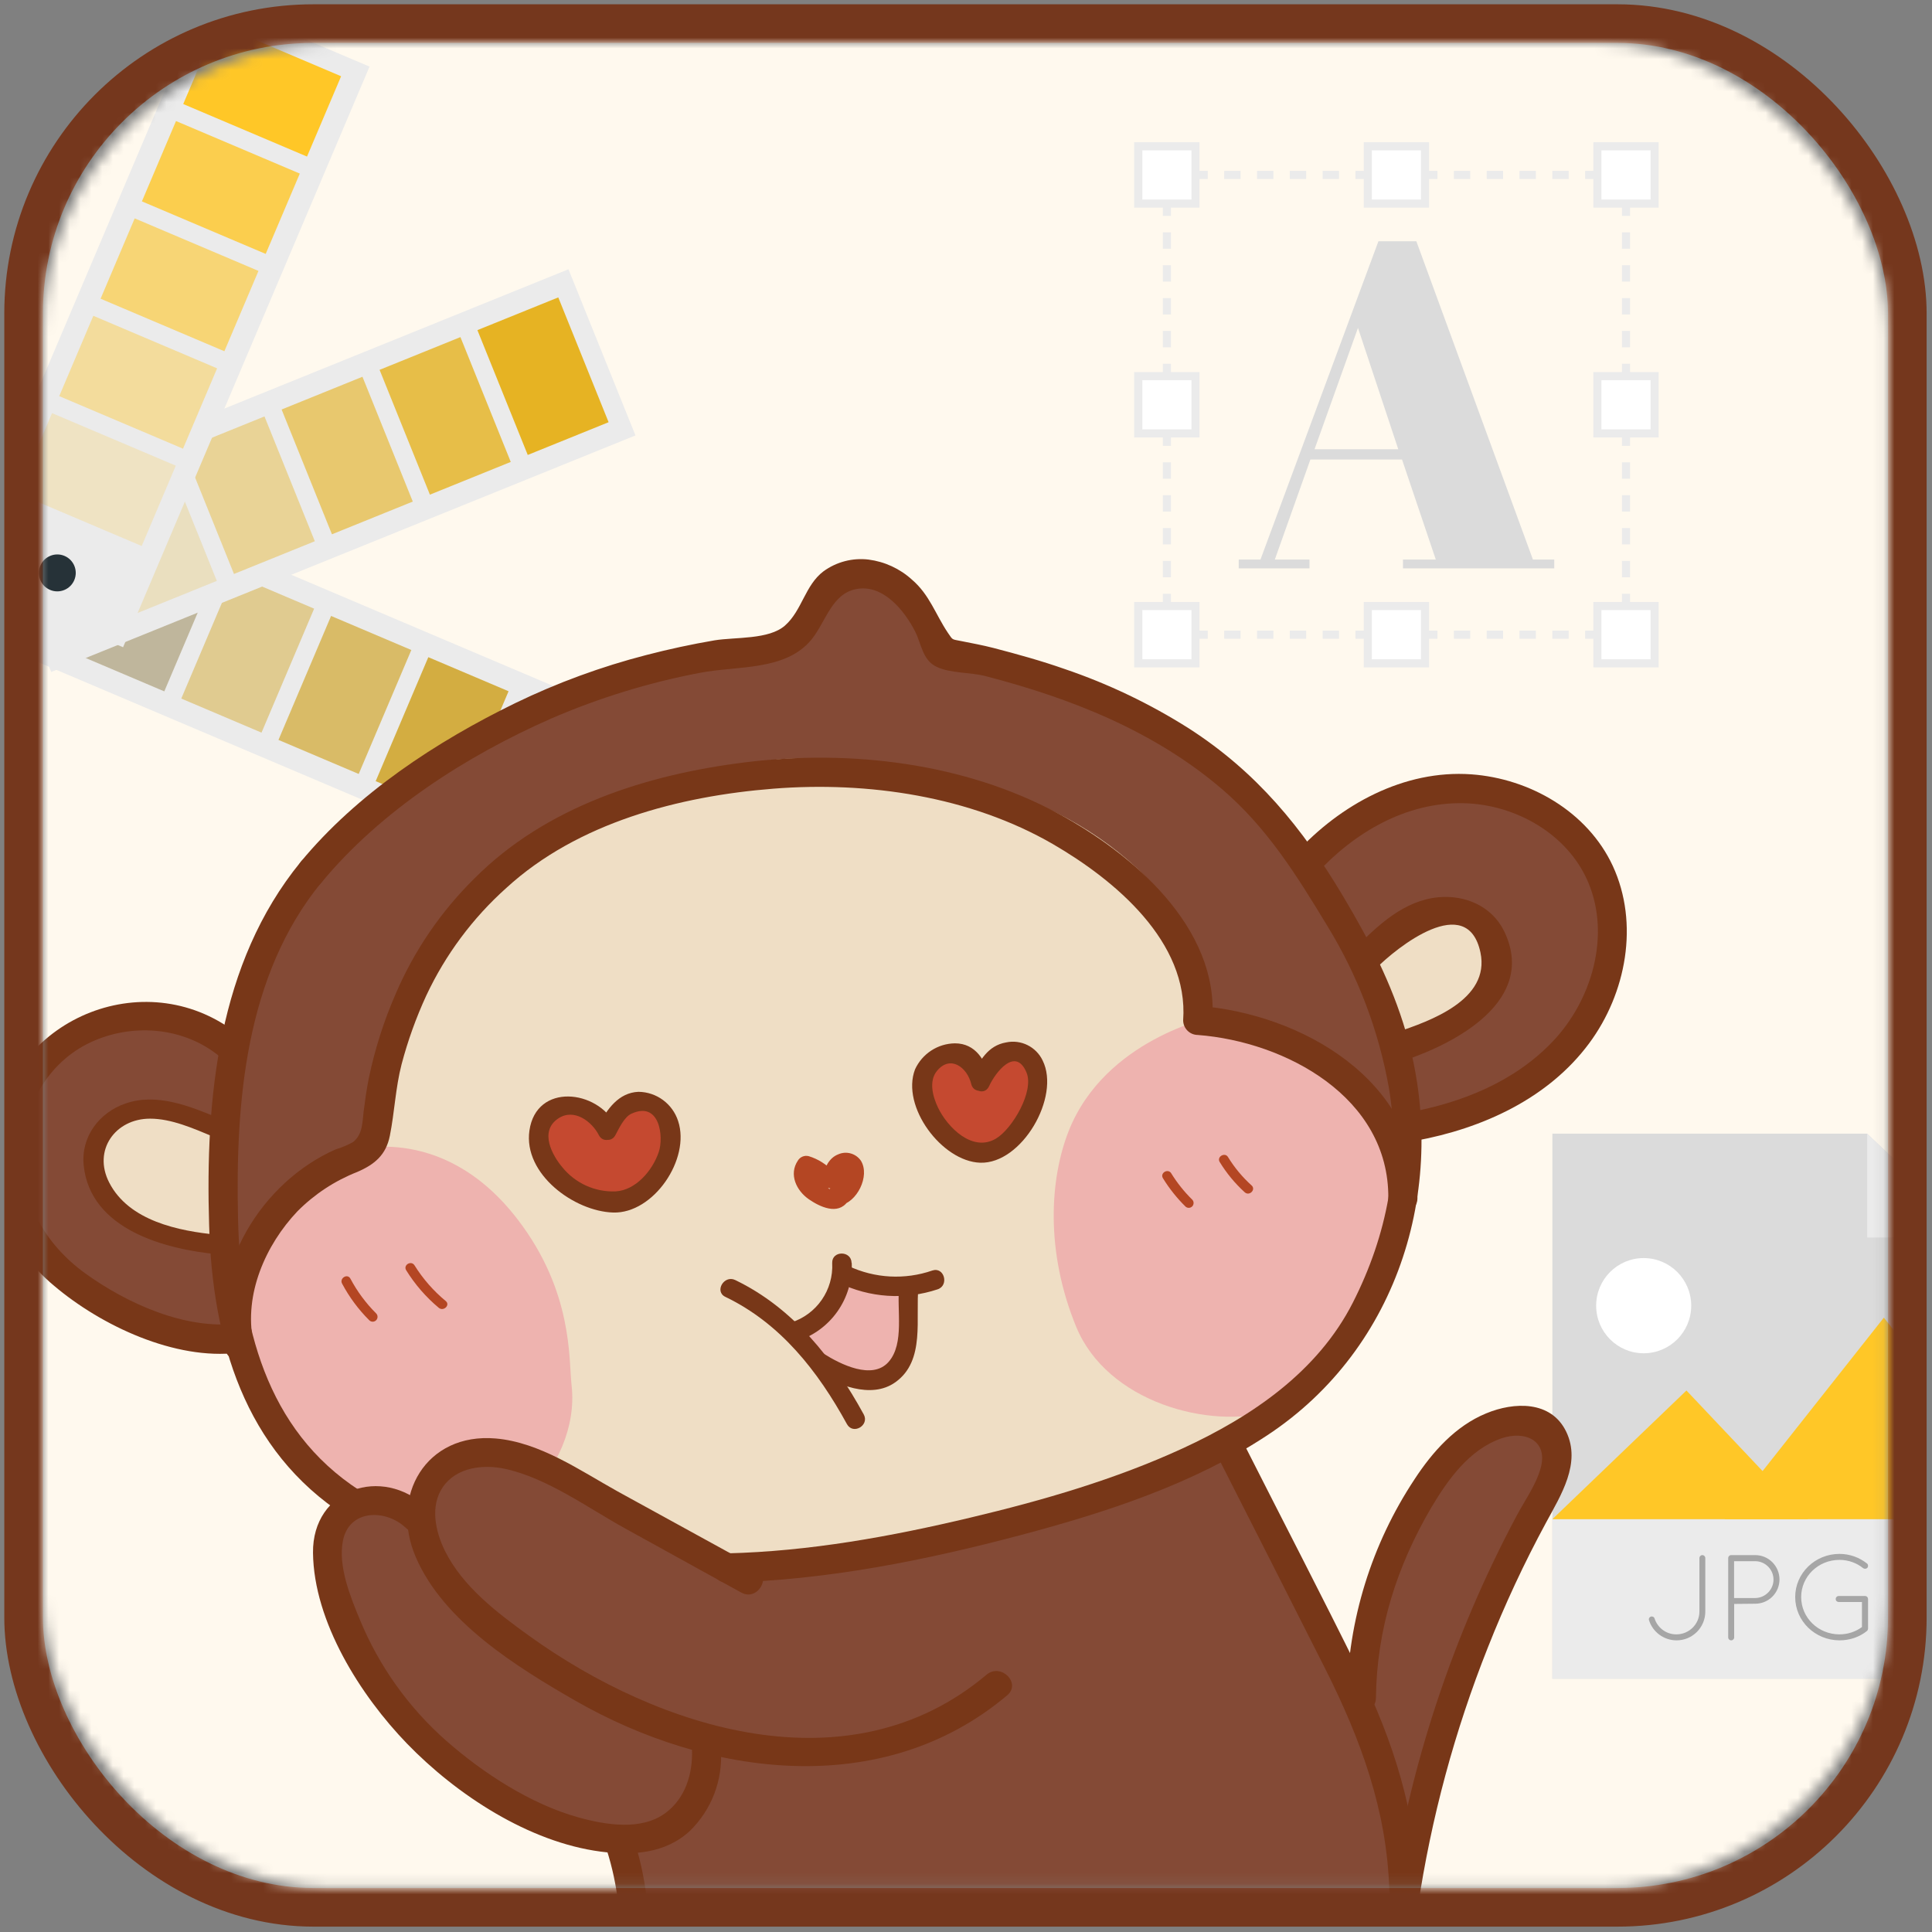 <?xml version="1.0" encoding="UTF-8"?>
<svg width="180px" height="180px" viewBox="0 0 180 180" version="1.1" xmlns="http://www.w3.org/2000/svg" xmlns:xlink="http://www.w3.org/1999/xlink">
    <rect x="0" y="0" width="180" height="180" fill="#808080" stroke="none"/>
    <title>Group 19 Copy 2</title>
    <defs>
        <rect id="path-1" x="0" y="0" width="171.9" height="171.9" rx="27"></rect>
    </defs>
    <g id="Web" stroke="none" stroke-width="1" fill="none" fill-rule="evenodd">
        <g id="赫綵官網/設計課程" transform="translate(-759, -1422)">
            <g id="Group-19-Copy-2" transform="translate(763, 1426)">
                <mask id="mask-2" fill="white">
                    <use xlink:href="#path-1"></use>
                </mask>
                <rect stroke="#75371D" stroke-width="3.6" x="-1.8" y="-1.8" width="175.5" height="175.5" rx="27"></rect>
                <g id="Group-19-Copy" mask="url(#mask-2)">
                    <g transform="translate(-49.5, -9.1)" id="Group-22-Copy">
                        <rect id="Rectangle-Copy-12" fill="#FFF9EE" x="0" y="0" width="250.2" height="187.2"></rect>
                        <g id="Group-21" transform="translate(38.286, 3.618)" fill-rule="nonzero">
                            <g id="Group">
                                <g transform="translate(42.793, 42.608) rotate(23) translate(-42.793, -42.608) translate(10.793, 10.108)">
                                    <g transform="translate(4.721, 47.227)">
                                        <polygon id="Rectangle" fill="#EBEBEB" transform="translate(29.6, 8.361) rotate(90) translate(-29.6, -8.361) " points="21.247 -20.983 37.953 -20.983 37.953 37.706 21.247 37.706"></polygon>
                                        <g transform="translate(9.442, 1.936)" fill="#FFC727" id="Rectangle">
                                            <polygon transform="translate(43.575, 6.423) rotate(90) translate(-43.575, -6.423) " points="37.302 2.363 49.848 2.363 49.848 10.483 37.302 10.483"></polygon>
                                            <polygon opacity="0.8" transform="translate(33.735, 6.425) rotate(90) translate(-33.735, -6.425) " points="27.462 2.365 40.008 2.365 40.008 10.485 27.462 10.485"></polygon>
                                            <polygon opacity="0.6" transform="translate(23.895, 6.427) rotate(90) translate(-23.895, -6.427) " points="17.622 2.367 30.168 2.367 30.168 10.487 17.622 10.487"></polygon>
                                            <polygon opacity="0.4" transform="translate(14.055, 6.419) rotate(90) translate(-14.055, -6.419) " points="7.782 2.36 20.328 2.36 20.328 10.479 7.782 10.479"></polygon>
                                            <polygon opacity="0.2" transform="translate(4.215, 6.421) rotate(90) translate(-4.215, -6.421) " points="-2.058 2.361 10.488 2.361 10.488 10.481 -2.058 10.481"></polygon>
                                        </g>
                                        <g opacity="0.2" transform="translate(9.442, 1.936)" fill="#000000" id="Rectangle">
                                            <polygon transform="translate(43.575, 6.423) rotate(90) translate(-43.575, -6.423) " points="37.302 2.363 49.848 2.363 49.848 10.483 37.302 10.483"></polygon>
                                            <polygon opacity="0.8" transform="translate(33.735, 6.425) rotate(90) translate(-33.735, -6.425) " points="27.462 2.365 40.008 2.365 40.008 10.485 27.462 10.485"></polygon>
                                            <polygon opacity="0.6" transform="translate(23.895, 6.427) rotate(90) translate(-23.895, -6.427) " points="17.622 2.367 30.168 2.367 30.168 10.487 17.622 10.487"></polygon>
                                            <polygon opacity="0.4" transform="translate(14.055, 6.419) rotate(90) translate(-14.055, -6.419) " points="7.782 2.36 20.328 2.36 20.328 10.479 7.782 10.479"></polygon>
                                            <polygon transform="translate(4.215, 6.421) rotate(90) translate(-4.215, -6.421) " points="-2.058 2.361 10.488 2.361 10.488 10.481 -2.058 10.481"></polygon>
                                        </g>
                                        <path d="M4.23,9.424 C3.644,9.424 3.172,8.952 3.172,8.365 C3.172,7.779 3.644,7.307 4.23,7.307 C4.815,7.307 5.287,7.779 5.287,8.365 C5.287,8.952 4.815,9.424 4.23,9.424 Z" id="Path" fill="#263238"></path>
                                    </g>
                                    <g transform="translate(0, 10.4)">
                                        <polygon id="Rectangle" fill="#EBEBEB" transform="translate(26.884, 27.226) rotate(45) translate(-26.884, -27.226) " points="18.517 -2.144 35.211 -2.132 35.252 56.596 18.557 56.585"></polygon>
                                        <g transform="translate(7.553, 2.836)" fill="#FFC727" id="Rectangle">
                                            <polygon transform="translate(35.89, 7.802) rotate(45) translate(-35.89, -7.802) " points="29.619 3.735 42.156 3.744 42.162 11.869 29.624 11.861"></polygon>
                                            <polygon opacity="0.8" transform="translate(28.945, 14.77) rotate(45) translate(-28.945, -14.77) " points="22.673 10.703 35.211 10.712 35.216 18.837 22.679 18.828"></polygon>
                                            <polygon opacity="0.6" transform="translate(21.987, 21.737) rotate(45) translate(-21.987, -21.737) " points="15.715 17.67 28.252 17.679 28.258 25.804 15.721 25.796"></polygon>
                                            <polygon opacity="0.4" transform="translate(15.029, 28.705) rotate(45) translate(-15.029, -28.705) " points="8.757 24.638 21.295 24.647 21.3 32.772 8.763 32.763"></polygon>
                                            <polygon opacity="0.2" transform="translate(8.069, 35.672) rotate(45) translate(-8.069, -35.672) " points="1.798 31.605 14.335 31.614 14.341 39.739 1.804 39.731"></polygon>
                                        </g>
                                        <g opacity="0.1" transform="translate(7.553, 2.836)" fill="#000000" id="Rectangle">
                                            <polygon transform="translate(35.89, 7.802) rotate(45) translate(-35.89, -7.802) " points="29.619 3.735 42.156 3.744 42.162 11.869 29.624 11.861"></polygon>
                                            <polygon opacity="0.8" transform="translate(28.945, 14.77) rotate(45) translate(-28.945, -14.77) " points="22.673 10.703 35.211 10.712 35.216 18.837 22.679 18.828"></polygon>
                                            <polygon opacity="0.6" transform="translate(21.987, 21.737) rotate(45) translate(-21.987, -21.737) " points="15.715 17.67 28.252 17.679 28.258 25.804 15.721 25.796"></polygon>
                                            <polygon opacity="0.4" transform="translate(15.029, 28.705) rotate(45) translate(-15.029, -28.705) " points="8.757 24.638 21.295 24.647 21.3 32.772 8.763 32.763"></polygon>
                                            <polygon opacity="0.2" transform="translate(8.069, 35.672) rotate(45) translate(-8.069, -35.672) " points="1.798 31.605 14.335 31.614 14.341 39.739 1.804 39.731"></polygon>
                                        </g>
                                        <path d="M9.696,45.94 C9.281,46.356 8.611,46.356 8.195,45.94 C7.78,45.524 7.78,44.852 8.195,44.436 C8.611,44.02 9.281,44.02 9.696,44.436 C10.112,44.852 10.112,45.524 9.696,45.94 Z" id="Path" fill="#263238"></path>
                                    </g>
                                    <g transform="translate(0, 0)">
                                        <rect id="Rectangle" fill="#EBEBEB" x="0.614" y="0.804" width="16.683" height="58.769"></rect>
                                        <g transform="translate(1.888, 1.891)" fill="#FFC727" id="Rectangle">
                                            <rect x="0.793" y="0.775" width="12.529" height="8.131"></rect>
                                            <rect opacity="0.8" x="0.793" y="10.627" width="12.529" height="8.131"></rect>
                                            <rect opacity="0.6" x="0.793" y="20.479" width="12.529" height="8.131"></rect>
                                            <rect opacity="0.4" x="0.793" y="30.34" width="12.529" height="8.131"></rect>
                                            <rect opacity="0.2" x="0.793" y="40.191" width="12.529" height="8.131"></rect>
                                        </g>
                                        <path d="M10.669,55.593 C10.669,56.538 9.904,57.313 8.951,57.313 C8.006,57.313 7.232,56.548 7.232,55.593 C7.232,54.647 7.997,53.872 8.951,53.872 C9.895,53.872 10.669,54.638 10.669,55.593 Z" id="Path" fill="#263238"></path>
                                    </g>
                                </g>
                                <g transform="translate(150.986, 106.564)">
                                    <polygon id="Path" fill="#DBDBDB" points="40.362 51.319 0.859 51.319 0.859 0.539 30.185 0.539 40.362 10.211"></polygon>
                                    <rect id="Rectangle" fill="#EBEBEB" x="0.859" y="36.457" width="39.503" height="14.863"></rect>
                                    <polygon id="Path" fill="#FFC727" points="0.859 36.457 13.35 24.468 24.68 36.457"></polygon>
                                    <polygon id="Path" fill="#FFC727" points="16.9 36.457 31.742 17.68 40.362 28.581 40.362 36.457"></polygon>
                                    <path d="M13.794,16.564 C13.794,19.013 11.811,20.999 9.366,20.999 C6.921,20.999 4.938,19.013 4.938,16.564 C4.938,14.116 6.921,12.13 9.366,12.13 C11.811,12.13 13.794,14.116 13.794,16.564 Z" id="Path" fill="#FFFFFF"></path>
                                    <polygon id="Path" fill="#EBEBEB" points="30.185 0.539 40.362 10.211 30.185 10.211"></polygon>
                                    <g transform="translate(9.442, 39.664)" fill="#A6A6A6">
                                        <path d="M0.595,5.869 C0.746,5.822 0.897,5.907 0.935,6.04 C1.218,6.909 2.02,7.533 2.974,7.524 C4.154,7.524 5.117,6.569 5.117,5.397 L5.117,0.414 C5.117,0.263 5.24,0.14 5.391,0.14 C5.542,0.14 5.665,0.263 5.665,0.414 L5.665,5.397 C5.665,6.891 4.466,8.082 2.984,8.082 C1.794,8.082 0.765,7.297 0.425,6.219 C0.368,6.077 0.444,5.917 0.595,5.869 Z" id="Path"></path>
                                        <path d="M7.799,0.414 C7.799,0.263 7.921,0.14 8.072,0.14 L8.11,0.14 L10.32,0.14 C11.566,0.14 12.576,1.161 12.576,2.409 C12.576,3.657 11.566,4.669 10.32,4.669 L8.356,4.688 L8.356,7.808 C8.356,7.959 8.233,8.082 8.072,8.082 C7.921,8.082 7.799,7.959 7.799,7.808 L7.799,0.414 Z M10.31,4.139 C11.254,4.13 12.019,3.355 12.019,2.419 C12.019,1.473 11.245,0.707 10.31,0.707 L8.346,0.707 L8.346,4.139 L10.31,4.139 Z" id="Shape"></path>
                                        <path d="M18.099,4.508 C17.939,4.508 17.816,4.395 17.816,4.234 C17.816,4.073 17.939,3.95 18.099,3.95 L20.545,3.95 L20.582,3.95 C20.715,3.96 20.828,4.083 20.828,4.234 L20.828,6.957 L20.828,7.004 C20.819,7.08 20.781,7.165 20.724,7.212 C20.025,7.77 19.138,8.082 18.165,8.082 C15.89,8.072 14.04,6.285 14.04,4.045 C14.04,1.832 15.881,0.027 18.165,0.027 C19.147,0.027 20.025,0.367 20.734,0.925 C20.837,1 20.866,1.199 20.771,1.312 C20.677,1.426 20.507,1.445 20.375,1.36 C19.799,0.887 19.015,0.584 18.165,0.584 C16.183,0.584 14.597,2.135 14.597,4.045 C14.597,5.973 16.183,7.524 18.165,7.524 C18.94,7.524 19.667,7.278 20.261,6.843 L20.261,4.508 L18.099,4.508 Z" id="Path"></path>
                                    </g>
                                </g>
                                <g id="Background_Complete" transform="translate(112.215, 14.4)">
                                    <g id="Group" transform="translate(0.189, 0)">
                                        <g transform="translate(3.021, 2.269)" fill="#EBEBEB">
                                            <polygon id="Path" points="43.658 44.323 42.525 44.323 42.525 43.567 42.902 43.567 42.902 43.188 43.658 43.188"></polygon>
                                            <path d="M40.999,44.323 L39.473,44.323 L39.473,43.567 L40.999,43.567 L40.999,44.323 Z M37.94,44.323 L36.414,44.323 L36.414,43.567 L37.94,43.567 L37.94,44.323 Z M34.881,44.323 L33.355,44.323 L33.355,43.567 L34.881,43.567 L34.881,44.323 Z M31.829,44.323 L30.303,44.323 L30.303,43.567 L31.829,43.567 L31.829,44.323 Z M28.77,44.323 L27.244,44.323 L27.244,43.567 L28.77,43.567 L28.77,44.323 Z M25.711,44.323 L24.185,44.323 L24.185,43.567 L25.711,43.567 L25.711,44.323 Z M22.66,44.323 L21.134,44.323 L21.134,43.567 L22.66,43.567 L22.66,44.323 Z M19.601,44.323 L18.075,44.323 L18.075,43.567 L19.601,43.567 L19.601,44.323 Z M16.542,44.323 L15.016,44.323 L15.016,43.567 L16.542,43.567 L16.542,44.323 Z M13.482,44.323 L11.957,44.323 L11.957,43.567 L13.482,43.567 L13.482,44.323 Z M10.431,44.323 L8.905,44.323 L8.905,43.567 L10.431,43.567 L10.431,44.323 Z M7.372,44.323 L5.846,44.323 L5.846,43.567 L7.372,43.567 L7.372,44.323 Z M4.313,44.323 L2.787,44.323 L2.787,43.567 L4.313,43.567 L4.313,44.323 Z" id="Shape"></path>
                                            <polygon id="Path" points="1.261 44.323 0.128 44.323 0.128 43.188 0.884 43.188 0.884 43.567 1.261 43.567"></polygon>
                                            <path d="M0.884,41.661 L0.128,41.661 L0.128,40.133 L0.884,40.133 L0.884,41.661 Z M0.884,38.597 L0.128,38.597 L0.128,37.069 L0.884,37.069 L0.884,38.597 Z M0.884,35.534 L0.128,35.534 L0.128,34.006 L0.884,34.006 L0.884,35.534 Z M0.884,32.478 L0.128,32.478 L0.128,30.95 L0.884,30.95 L0.884,32.478 Z M0.884,29.415 L0.128,29.415 L0.128,27.887 L0.884,27.887 L0.884,29.415 Z M0.884,26.352 L0.128,26.352 L0.128,24.824 L0.884,24.824 L0.884,26.352 Z M0.884,23.296 L0.128,23.296 L0.128,21.768 L0.884,21.768 L0.884,23.296 Z M0.884,20.233 L0.128,20.233 L0.128,18.705 L0.884,18.705 L0.884,20.233 Z M0.884,17.169 L0.128,17.169 L0.128,15.642 L0.884,15.642 L0.884,17.169 Z M0.884,14.114 L0.128,14.114 L0.128,12.586 L0.884,12.586 L0.884,14.114 Z M0.884,11.05 L0.128,11.05 L0.128,9.523 L0.884,9.523 L0.884,11.05 Z M0.884,7.987 L0.128,7.987 L0.128,6.459 L0.884,6.459 L0.884,7.987 Z M0.884,4.931 L0.128,4.931 L0.128,3.404 L0.884,3.404 L0.884,4.931 Z" id="Shape"></path>
                                            <polygon id="Path" points="0.884 1.868 0.128 1.868 0.128 0.734 1.261 0.734 1.261 1.49 0.884 1.49"></polygon>
                                            <path d="M40.999,1.49 L39.473,1.49 L39.473,0.734 L40.999,0.734 L40.999,1.49 Z M37.94,1.49 L36.414,1.49 L36.414,0.734 L37.94,0.734 L37.94,1.49 Z M34.881,1.49 L33.355,1.49 L33.355,0.734 L34.881,0.734 L34.881,1.49 Z M31.829,1.49 L30.303,1.49 L30.303,0.734 L31.829,0.734 L31.829,1.49 Z M28.77,1.49 L27.244,1.49 L27.244,0.734 L28.77,0.734 L28.77,1.49 Z M25.711,1.49 L24.185,1.49 L24.185,0.734 L25.711,0.734 L25.711,1.49 Z M22.66,1.49 L21.134,1.49 L21.134,0.734 L22.66,0.734 L22.66,1.49 Z M19.601,1.49 L18.075,1.49 L18.075,0.734 L19.601,0.734 L19.601,1.49 Z M16.542,1.49 L15.016,1.49 L15.016,0.734 L16.542,0.734 L16.542,1.49 Z M13.482,1.49 L11.957,1.49 L11.957,0.734 L13.482,0.734 L13.482,1.49 Z M10.431,1.49 L8.905,1.49 L8.905,0.734 L10.431,0.734 L10.431,1.49 Z M7.372,1.49 L5.846,1.49 L5.846,0.734 L7.372,0.734 L7.372,1.49 Z M4.313,1.49 L2.787,1.49 L2.787,0.734 L4.313,0.734 L4.313,1.49 Z" id="Shape"></path>
                                            <polygon id="Path" points="43.658 1.868 42.902 1.868 42.902 1.49 42.525 1.49 42.525 0.734 43.658 0.734"></polygon>
                                            <path d="M43.658,41.661 L42.902,41.661 L42.902,40.133 L43.658,40.133 L43.658,41.661 Z M43.658,38.597 L42.902,38.597 L42.902,37.069 L43.658,37.069 L43.658,38.597 Z M43.658,35.534 L42.902,35.534 L42.902,34.006 L43.658,34.006 L43.658,35.534 Z M43.658,32.478 L42.902,32.478 L42.902,30.95 L43.658,30.95 L43.658,32.478 Z M43.658,29.415 L42.902,29.415 L42.902,27.887 L43.658,27.887 L43.658,29.415 Z M43.658,26.352 L42.902,26.352 L42.902,24.824 L43.658,24.824 L43.658,26.352 Z M43.658,23.296 L42.902,23.296 L42.902,21.768 L43.658,21.768 L43.658,23.296 Z M43.658,20.233 L42.902,20.233 L42.902,18.705 L43.658,18.705 L43.658,20.233 Z M43.658,17.169 L42.902,17.169 L42.902,15.642 L43.658,15.642 L43.658,17.169 Z M43.658,14.114 L42.902,14.114 L42.902,12.586 L43.658,12.586 L43.658,14.114 Z M43.658,11.05 L42.902,11.05 L42.902,9.523 L43.658,9.523 L43.658,11.05 Z M43.658,7.987 L42.902,7.987 L42.902,6.459 L43.658,6.459 L43.658,7.987 Z M43.658,4.931 L42.902,4.931 L42.902,3.404 L43.658,3.404 L43.658,4.931 Z" id="Shape"></path>
                                        </g>
                                        <g transform="translate(0, 43.113)">
                                            <rect id="Rectangle" fill="#FFFFFF" x="0.861" y="0.431" width="5.333" height="5.34"></rect>
                                            <path d="M6.564,6.149 L0.476,6.149 L0.476,0.053 L6.564,0.053 L6.564,6.149 Z M1.239,5.393 L5.816,5.393 L5.816,0.809 L1.239,0.809 L1.239,5.393 Z" id="Shape" fill="#EBEBEB"></path>
                                        </g>
                                        <g transform="translate(0, 21.178)">
                                            <rect id="Rectangle" fill="#FFFFFF" x="0.861" y="0.953" width="5.333" height="5.34"></rect>
                                            <path d="M6.564,6.664 L0.476,6.664 L0.476,0.567 L6.564,0.567 L6.564,6.664 Z M1.239,5.907 L5.816,5.907 L5.816,1.324 L1.239,1.324 L1.239,5.907 Z" id="Shape" fill="#EBEBEB"></path>
                                        </g>
                                        <g>
                                            <rect id="Rectangle" fill="#FFFFFF" x="0.861" y="0.711" width="5.333" height="5.34"></rect>
                                            <path d="M6.564,6.429 L0.476,6.429 L0.476,0.333 L6.564,0.333 L6.564,6.429 Z M1.239,5.673 L5.816,5.673 L5.816,1.089 L1.239,1.089 L1.239,5.673 Z" id="Shape" fill="#EBEBEB"></path>
                                        </g>
                                        <g transform="translate(43.053, 43.113)">
                                            <rect id="Rectangle" fill="#FFFFFF" x="0.582" y="0.431" width="5.333" height="5.34"></rect>
                                            <path d="M6.292,6.149 L0.204,6.149 L0.204,0.053 L6.292,0.053 L6.292,6.149 Z M0.959,5.393 L5.537,5.393 L5.537,0.809 L0.959,0.809 L0.959,5.393 Z" id="Shape" fill="#EBEBEB"></path>
                                        </g>
                                        <g transform="translate(43.053, 21.178)">
                                            <rect id="Rectangle" fill="#FFFFFF" x="0.582" y="0.953" width="5.333" height="5.34"></rect>
                                            <path d="M6.292,6.664 L0.204,6.664 L0.204,0.567 L6.292,0.567 L6.292,6.664 Z M0.959,5.907 L5.537,5.907 L5.537,1.324 L0.959,1.324 L0.959,5.907 Z" id="Shape" fill="#EBEBEB"></path>
                                        </g>
                                        <g transform="translate(43.053, 0)">
                                            <rect id="Rectangle" fill="#FFFFFF" x="0.582" y="0.711" width="5.333" height="5.34"></rect>
                                            <path d="M6.292,6.429 L0.204,6.429 L0.204,0.333 L6.292,0.333 L6.292,6.429 Z M0.959,5.673 L5.537,5.673 L5.537,1.089 L0.959,1.089 L0.959,5.673 Z" id="Shape" fill="#EBEBEB"></path>
                                        </g>
                                        <g transform="translate(21.149, 0)">
                                            <rect id="Rectangle" fill="#FFFFFF" x="1.095" y="0.711" width="5.333" height="5.34"></rect>
                                            <path d="M6.805,6.429 L0.718,6.429 L0.718,0.333 L6.805,0.333 L6.805,6.429 Z M1.473,5.673 L6.05,5.673 L6.05,1.089 L1.473,1.089 L1.473,5.673 Z" id="Shape" fill="#EBEBEB"></path>
                                        </g>
                                        <g transform="translate(21.149, 43.113)">
                                            <rect id="Rectangle" fill="#FFFFFF" x="1.095" y="0.431" width="5.333" height="5.34"></rect>
                                            <path d="M6.805,6.149 L0.718,6.149 L0.718,0.053 L6.805,0.053 L6.805,6.149 Z M1.473,5.393 L6.05,5.393 L6.05,0.809 L1.473,0.809 L1.473,5.393 Z" id="Shape" fill="#EBEBEB"></path>
                                        </g>
                                        <path d="M25.432,29.891 L16.897,29.891 L13.581,39.217 L16.813,39.217 L16.813,40.034 L10.219,40.034 L10.219,39.217 L12.244,39.217 L23.234,9.56 L26.769,9.56 L37.63,39.217 L39.617,39.217 L39.617,40.034 L25.522,40.034 L25.522,39.217 L28.581,39.217 L25.432,29.891 Z M17.282,28.938 L25.084,28.938 L21.33,17.631 L17.282,28.938 Z" id="Shape" fill="#DBDBDB"></path>
                                    </g>
                                </g>
                            </g>
                            <g id="卡樂猴-貼圖-22" transform="translate(82.718, 116.7) scale(-1, 1) translate(-82.718, -116.7) translate(6.218, 53.2)">
                                <g id="色" transform="translate(1.133, 1.135)">
                                    <path d="M76.955,6.464 C96.955,9.725 103.78,13.793 107.749,15.692 C113.432,18.397 120.351,25.214 120.351,25.214 C125.955,30.36 126.692,35.655 129.365,44.321 C140.707,36.615 152.049,46.932 149.796,57.279 C147.542,67.626 136.615,70.256 128.955,71.355 C127.176,82.825 116.812,87.917 108.895,91.059 C94.632,95.44 53.722,91.556 35.752,81.567 C16.439,67.124 19.784,55.136 19.384,51.854 C8.907,51.248 0.901,43.118 0.753,33.378 C0.604,23.637 8.709,20.301 16.147,20.356 C23.585,20.411 29.268,27.317 29.268,27.317 C29.268,27.317 31.463,17.537 55.956,9.228 C58.537,8.35 61.18,7.669 63.863,7.19 C63.863,7.19 66.467,0.229 70.288,0.423 C74.108,0.617 76.955,6.464 76.955,6.464 Z" id="Path" fill="#844A36"></path>
                                    <path d="M129.904,53.147 C129.904,53.147 136.66,46.285 141.503,52.704 C146.346,59.123 131.535,64.349 129.953,62.793 C130.204,59.582 130.188,56.355 129.904,53.147 L129.904,53.147 Z" id="Path" fill="#EFDEC5"></path>
                                    <path d="M23.911,36.52 C23.911,36.52 19.532,30.141 14.744,32.373 C9.955,34.606 11.857,39.2 13.755,40.925 C15.653,42.651 21.124,44.028 21.124,44.028 L23.911,36.52 Z" id="Path" fill="#EFDEC5"></path>
                                    <path d="M129.187,66.209 C129.187,66.209 126.914,56.911 116.165,53.565 C114.682,48.672 113.768,29.549 94.183,22.792 C74.597,16.035 81.155,17.144 59.687,20.406 C48.636,22.394 36.197,33.447 39.424,42.094 C31.601,43.819 20.595,46.922 20.106,58.298 C21.648,65.562 22.938,80.011 57.839,89.369 C63.477,90.607 67.1,90.975 71.835,91.636 C75.852,92.133 78.783,92.367 86.878,92.824 C93.145,92.73 119.99,94.023 127.072,77.232 C128.205,73.654 128.915,69.954 129.187,66.209 Z" id="Path" fill="#EFDEC5"></path>
                                    <path d="M118.522,54.45 C118.522,54.45 109.805,51.412 102.634,60.769 C97.464,67.511 97.894,73.781 97.617,76.217 C96.738,83.974 104.907,91.691 111.149,90.139 C118.023,88.19 129.276,83.909 127.517,62.569 C126.524,58.402 118.522,54.45 118.522,54.45 Z" id="Path" fill="#EEB3AF"></path>
                                    <path d="M37.986,41.92 C37.986,41.92 47.9,43.963 51.295,52.496 C53.064,56.97 53.494,63.708 50.613,70.743 C47.732,77.779 38.189,80.369 32.283,78.609 C25.923,72.389 14.363,57.99 25.334,48.548 C30.43,43.824 33.835,42.313 37.986,41.92 Z" id="Path" fill="#EEB3AF"></path>
                                    <path d="M120.109,91.954 C120.109,91.954 118.705,112.34 93.214,118.903 C91.46,123.801 92.226,121.886 91.786,124.333 L20.18,124.333 C19.322,122.356 18.791,120.252 18.608,118.103 C15.935,107.338 11.689,93.789 7.563,87.445 C3.436,81.1 5.808,75.621 15.208,82.139 C24.608,88.658 23.486,107.149 23.486,107.149 L36.533,82.005 C36.533,82.005 61.876,92.203 81.541,93.038 C88.277,91.835 110.205,73.582 111.46,88.235 C115.3,86.077 119.62,85.729 120.109,91.954 Z" id="Path" fill="#844A36"></path>
                                    <path d="M72.541,65.458 C72.541,65.458 73.06,69.028 76.386,70.624 C74.602,73.572 73.762,74.666 73.762,74.666 C73.762,74.666 67.965,77.068 66.976,73.488 C66.401,71.232 66.164,68.903 66.275,66.577 C66.275,66.577 70.797,66.273 72.541,65.458 Z" id="Path" fill="#EEB3AF"></path>
                                    <path d="M94.015,51.71 C94.015,51.71 90.778,47.553 88.801,51.362 C86.824,55.171 91.85,58.82 92.67,58.905 C93.491,58.989 98.191,58.243 99.51,55.757 C100.83,53.271 100.785,50.785 98.971,50.348 C97.158,49.91 95.359,49.791 94.015,51.71 Z" id="Path" fill="#C54930"></path>
                                    <path d="M59.242,47.066 C59.242,47.066 60.433,44.784 61.545,44.993 C62.657,45.201 65.128,45.53 65.128,48.473 C65.128,51.417 61.011,54.176 60.23,54.31 C59.45,54.445 57.018,54.276 56.03,52.66 C55.041,51.044 53.761,48.264 54.379,46.569 C54.997,44.873 57.236,44.132 58.377,45.366 C59.519,46.599 59.242,47.066 59.242,47.066 Z" id="Path" fill="#C54930"></path>
                                </g>
                                <g id="線">
                                    <path d="M131.031,73.958 C132.516,66.389 127.63,58.412 120.738,55.369 C120.175,55.201 119.63,54.973 119.115,54.689 C118.199,53.965 118.253,52.828 118.125,51.84 C117.996,50.852 117.847,49.721 117.629,48.673 C117.071,46.008 116.242,43.406 115.154,40.91 C113.433,36.882 110.946,33.229 107.832,30.154 C101.149,23.423 91.753,20.44 82.555,19.304 C72.797,18.097 62.168,19.348 53.416,24.074 C46.529,27.786 38.406,34.706 39.059,43.347 L40.416,41.987 C30.722,42.727 19.861,48.936 19.944,59.901 C19.944,61.653 22.673,61.658 22.658,59.901 C22.584,50.53 32.198,45.338 40.416,44.707 C41.161,44.699 41.764,44.095 41.772,43.347 C41.237,36.006 48.168,30.258 53.901,26.928 C61.619,22.46 71.159,21.066 79.946,21.761 C88.733,22.455 98.194,24.932 104.822,31.003 C107.96,33.808 110.499,37.22 112.288,41.034 C113.239,43.099 114.01,45.243 114.59,47.442 C115.159,49.641 115.243,51.91 115.684,54.104 C116.04,55.891 117.11,56.779 118.729,57.474 C120.818,58.297 122.715,59.546 124.298,61.142 C127.268,64.279 129.278,68.861 128.417,73.238 C128.085,74.946 130.699,75.681 131.036,73.958 L131.031,73.958 Z" id="Path" fill="#783718"></path>
                                    <path d="M119.847,89.504 C129.253,83.424 132.224,73.124 132.521,62.403 C132.877,50.629 131.704,38.021 123.991,28.586 C122.882,27.231 120.971,29.166 122.07,30.511 C129.149,39.168 130.065,50.967 129.828,61.733 C129.61,71.625 127.278,81.478 118.481,87.156 C116.996,88.1 118.372,90.457 119.847,89.504 Z" id="Path" fill="#783718"></path>
                                    <path d="M123.991,28.586 C118.724,22.207 111.352,17.373 103.966,13.774 C100.062,11.886 95.981,10.39 91.783,9.307 C89.684,8.761 87.568,8.306 85.436,7.942 C83.49,7.624 80.367,7.892 78.862,6.557 C77.277,5.152 77.005,2.814 75.287,1.514 C74.073,0.628 72.57,0.236 71.079,0.417 C69.581,0.611 68.176,1.258 67.055,2.273 C65.396,3.688 64.856,5.505 63.693,7.237 C63.198,7.942 63.381,7.823 62.441,8.011 C61.5,8.2 60.46,8.389 59.441,8.652 C57.218,9.232 54.985,9.848 52.827,10.607 C48.762,11.986 44.875,13.844 41.247,16.142 C34.925,20.207 30.663,25.414 26.866,31.792 C24.455,35.837 22.346,39.898 21.014,44.449 C16.925,58.491 21.574,73.864 33.95,82.014 C40.831,86.551 48.98,89.197 56.886,91.296 C65.797,93.664 75.025,95.505 84.258,95.729 C86.005,95.768 86.005,93.048 84.258,93.004 C76.604,92.82 69,91.44 61.569,89.668 C54.846,88.07 48.089,86.114 41.797,83.215 C35.391,80.262 29.237,76.098 25.955,69.63 C22.782,63.386 21.42,56.541 22.613,49.587 C23.565,44.27 25.501,39.179 28.321,34.577 C31.178,29.866 33.93,25.409 38.183,21.775 C44.505,16.38 52.233,13.337 60.173,11.277 C61.609,10.9 63.451,11.029 64.753,10.404 C66.055,9.778 66.158,8.284 66.733,7.138 C67.723,5.182 69.733,2.67 72.238,3.167 C74.505,3.599 75.065,6.21 76.381,7.843 C78.792,10.821 83.312,10.29 86.807,10.97 C91.552,11.874 96.184,13.297 100.619,15.214 C108.54,18.688 116.53,23.816 122.055,30.511 C123.169,31.862 125.08,29.926 123.976,28.586 L123.991,28.586 Z" id="Path" fill="#783718"></path>
                                    <path d="M131.555,46.698 C134.783,44.052 139.348,43.606 143.15,45.209 C147.293,46.936 149.754,51.056 149.927,55.479 C150.11,60.149 147.833,64.175 144.095,66.895 C140.179,69.729 134.724,72.191 129.843,71.591 C128.11,71.382 128.125,74.102 129.843,74.316 C135.679,75.03 142.565,71.804 146.957,68.081 C151.212,64.564 153.301,59.056 152.452,53.592 C150.788,42.896 138.031,37.907 129.64,44.797 C128.283,45.909 130.214,47.825 131.555,46.723 L131.555,46.698 Z" id="Path" fill="#783718"></path>
                                    <path d="M75.639,58.755 C76.036,58.296 76.549,57.954 77.124,57.762 L76.109,57.345 C76.604,58.08 75.535,58.635 74.995,58.903 C74.624,59.087 74.574,59.256 74.381,58.973 C74.274,58.768 74.207,58.544 74.183,58.313 C73.837,58.551 73.659,58.412 73.649,57.886 L75.386,57.886 C75.144,57.047 74.782,56.169 73.901,55.826 C73.145,55.494 72.261,55.746 71.792,56.427 C70.921,57.856 72.173,60.348 73.772,60.591 C74.911,60.765 75.401,59.023 74.268,58.849 C73.693,58.76 73.614,58.353 73.436,57.856 C73.386,57.717 73.208,57.36 73.317,57.563 C73.464,57.813 73.578,58.082 73.654,58.362 C73.767,58.748 74.121,59.013 74.522,59.013 C74.924,59.013 75.278,58.748 75.391,58.362 C75.683,57.166 74.401,56.312 73.337,56.754 C71.941,57.325 72.347,59.271 73.03,60.229 C73.941,61.519 75.614,60.725 76.639,60.02 C77.797,59.221 78.535,57.707 77.669,56.412 C77.458,56.064 77.046,55.897 76.654,56 C75.776,56.269 74.986,56.77 74.367,57.449 C73.579,58.303 74.862,59.583 75.639,58.725 L75.639,58.755 Z" id="Path" fill="#B44623"></path>
                                    <path d="M132.174,54.168 C133.981,53.419 136.041,52.5 138.031,52.505 C141.254,52.505 143.382,55.439 141.828,58.462 C139.991,62.036 135.362,62.979 131.719,63.326 C130.565,63.435 130.555,65.252 131.719,65.143 C136.63,64.671 143.57,62.84 144.204,56.883 C144.491,54.213 142.768,51.92 140.288,51.086 C137.422,50.093 134.348,51.324 131.694,52.431 C130.635,52.873 131.1,54.63 132.189,54.178 L132.174,54.168 Z" id="Path" fill="#783718"></path>
                                    <path d="M31.297,27.796 C27.163,23.26 21.207,19.979 14.925,20.425 C9.479,20.817 4.093,23.9 1.742,28.963 C-0.734,34.333 0.494,40.826 3.94,45.477 C7.767,50.644 13.905,53.419 20.074,54.555 C21.782,54.873 22.514,52.252 20.796,51.935 C15.787,51.006 10.895,49.066 7.316,45.288 C3.737,41.511 1.925,35.52 4.019,30.521 C5.92,25.975 10.821,23.225 15.628,23.116 C20.999,22.997 25.846,25.846 29.381,29.717 C30.559,31.013 32.475,29.087 31.297,27.796 Z" id="Path" fill="#783718"></path>
                                    <path d="M25.762,36.642 C23.603,34.463 21.188,32.174 17.98,31.876 C15.504,31.653 13.029,32.691 11.871,35.028 C8.742,41.481 16.371,45.482 21.207,47.095 C22.871,47.651 23.584,45.025 21.93,44.469 C18.806,43.427 13.143,41.441 14.074,37.024 C15.286,31.306 21.856,36.527 23.841,38.543 C25.074,39.789 26.995,37.868 25.762,36.622 L25.762,36.642 Z" id="Path" fill="#783718"></path>
                                    <path d="M113.382,66.175 C112.599,67.432 111.617,68.554 110.476,69.496 C110.03,69.868 110.669,70.489 111.115,70.136 C112.311,69.14 113.339,67.956 114.159,66.632 C114.466,66.135 113.689,65.679 113.382,66.175 L113.382,66.175 Z" id="Path" fill="#B44623"></path>
                                    <path d="M119.352,67.421 C118.72,68.61 117.914,69.698 116.961,70.647 C116.785,70.824 116.785,71.111 116.961,71.288 C117.138,71.465 117.423,71.465 117.6,71.288 C118.609,70.285 119.461,69.135 120.13,67.878 C120.407,67.381 119.634,66.885 119.352,67.421 L119.352,67.421 Z" id="Path" fill="#B44623"></path>
                                    <path d="M37.589,56.089 C36.988,57.069 36.25,57.957 35.396,58.725 C34.965,59.117 35.604,59.752 36.034,59.365 C36.941,58.541 37.726,57.592 38.366,56.546 C38.673,56.049 37.871,55.598 37.589,56.089 L37.589,56.089 Z" id="Path" fill="#B44623"></path>
                                    <path d="M42.896,57.578 C42.339,58.483 41.674,59.317 40.916,60.06 C40.755,60.238 40.762,60.511 40.93,60.681 C41.099,60.851 41.37,60.86 41.549,60.7 C42.354,59.908 43.06,59.022 43.653,58.06 C43.96,57.563 43.183,57.107 42.876,57.603 L42.896,57.578 Z" id="Path" fill="#B44623"></path>
                                    <path d="M82.961,96.647 L93.748,90.691 C97.243,88.765 101.01,85.99 104.946,85.131 C106.981,84.69 109.466,84.977 110.738,86.819 C111.956,88.586 111.446,90.949 110.55,92.775 C108.877,96.126 105.664,98.558 102.699,100.692 C90.624,109.384 72.871,115.087 60.084,104.306 C58.752,103.184 56.827,105.1 58.163,106.227 C69.797,116.045 86.084,113.801 98.416,106.723 C103.862,103.591 110.679,99.372 113.268,93.351 C115.719,87.648 112.313,81.741 105.817,82.302 C101.704,82.659 97.971,85.28 94.456,87.236 L81.575,94.309 C80.045,95.153 81.411,97.501 82.941,96.657 L82.961,96.647 Z" id="Path" fill="#783718"></path>
                                    <path d="M84.837,111.344 C84.661,114.144 85.709,116.882 87.708,118.844 C89.995,120.984 93.094,121.177 96.055,120.79 C102.738,119.907 109.456,115.509 114.085,110.729 C118.407,106.262 122.773,99.387 122.842,92.949 C122.907,86.993 116.407,84.799 112.278,88.7 C111.011,89.906 112.931,91.827 114.199,90.626 C116.04,88.879 119.471,88.859 120.055,91.837 C120.521,94.21 119.357,97.059 118.461,99.218 C116.674,103.536 113.924,107.385 110.421,110.471 C106.996,113.484 102.555,116.367 98.139,117.598 C95.604,118.303 92.263,118.869 90.005,117.196 C88.159,115.836 87.461,113.558 87.53,111.344 C87.604,109.592 84.886,109.597 84.817,111.344 L84.837,111.344 Z" id="Path" fill="#783718"></path>
                                    <path d="M36.064,82.893 C32.5,89.936 28.856,96.945 25.366,104.028 C22.207,110.446 20.089,117.142 19.851,124.339 C19.801,126.091 22.514,126.091 22.569,124.339 C22.792,116.933 25.242,110.292 28.539,103.75 C31.836,97.208 35.118,90.76 38.411,84.268 C39.198,82.709 36.856,81.329 36.064,82.893 L36.064,82.893 Z" id="Path" fill="#783718"></path>
                                    <path d="M93.085,119.232 C92.442,121.131 91.999,123.092 91.763,125.084 C91.59,126.826 94.302,126.816 94.476,125.084 C94.709,123.337 95.12,121.619 95.703,119.956 C96.228,118.283 93.609,117.569 93.085,119.236 L93.085,119.232 Z" id="Path" fill="#783718"></path>
                                    <path d="M26.524,106.45 C26.404,99.201 24.213,92.138 20.212,86.099 C18.549,83.553 16.4,81.136 13.544,79.964 C10.945,78.882 7.479,78.753 6.078,81.682 C4.677,84.61 6.574,87.573 7.965,90.145 C9.999,93.902 11.806,97.779 13.376,101.755 C16.479,109.554 18.672,117.687 19.91,125.992 C20.168,127.719 22.782,126.985 22.529,125.267 C20.651,112.767 16.656,100.68 10.717,89.529 C9.965,88.11 8.9,86.645 8.465,85.062 C7.747,82.471 9.95,81.528 12.153,82.302 C15.123,83.349 17.103,86.129 18.648,88.725 C21.871,94.225 23.732,100.062 23.811,106.455 C23.811,108.202 26.549,108.207 26.524,106.455 L26.524,106.45 Z" id="Path" fill="#783718"></path>
                                    <path d="M72.649,65.947 C72.515,69.276 74.639,72.276 77.817,73.248 C78.936,73.586 79.411,71.834 78.312,71.501 C75.916,70.747 74.335,68.461 74.47,65.947 C74.5,64.78 72.688,64.78 72.664,65.947 L72.649,65.947 Z" id="Path" fill="#783718"></path>
                                    <path d="M72.961,66.23 C70.508,67.388 67.701,67.539 65.139,66.652 C64.03,66.284 63.554,68.037 64.644,68.404 C67.678,69.417 70.987,69.198 73.862,67.793 C74.911,67.297 73.995,65.733 72.946,66.23 L72.961,66.23 Z" id="Path" fill="#783718"></path>
                                    <path d="M83.505,67.54 C78.099,70.146 74.367,74.881 71.535,80.054 C70.97,81.076 72.525,81.994 73.094,80.967 C75.792,76.043 79.268,71.591 84.421,69.109 C85.471,68.612 84.55,67.039 83.505,67.54 L83.505,67.54 Z" id="Path" fill="#783718"></path>
                                    <path d="M66.426,68.131 C66.748,71.064 65.743,75.04 68.589,77.065 C70.852,78.679 74.099,77.294 76.178,75.963 C77.169,75.338 76.248,73.765 75.263,74.4 C73.703,75.393 70.728,76.882 69.218,75.169 C67.708,73.457 68.475,70.295 68.228,68.126 C68.099,66.979 66.287,66.964 66.416,68.126 L66.426,68.131 Z" id="Path" fill="#783718"></path>
                                    <path d="M96.213,53.111 C95.451,51.622 94.367,50.083 92.525,50.004 C90.833,50.018 89.341,51.119 88.822,52.734 C87.659,56.258 91.104,61.365 94.877,61.251 C98.491,61.142 103.263,57.677 102.679,53.612 C102.035,49.145 96.337,49.785 94.649,53.116 C94.124,54.158 95.684,55.077 96.213,54.034 C96.842,52.798 98.505,51.488 99.996,52.49 C101.803,53.697 100.52,55.965 99.609,57.037 C98.404,58.525 96.569,59.356 94.659,59.281 C92.797,59.186 91.218,57.37 90.624,55.598 C90.159,54.218 90.52,50.823 93.179,52.044 C93.847,52.351 94.337,53.424 94.664,54.029 C95.198,55.067 96.758,54.148 96.228,53.111 L96.213,53.111 Z" id="Path" fill="#783718"></path>
                                    <path d="M61.421,48.564 C60.757,47.115 59.965,45.695 58.267,45.402 C56.879,45.106 55.47,45.805 54.861,47.09 C53.183,50.47 56.797,56.734 60.678,56.61 C64.243,56.496 68.079,51.379 66.753,47.914 C66.084,46.453 64.637,45.509 63.035,45.487 C61.099,45.487 60.178,47.09 59.767,48.783 C59.49,49.914 61.252,50.401 61.515,49.279 C61.896,47.71 63.465,46.549 64.703,48.048 C65.505,49.016 65.084,50.485 64.614,51.468 C63.738,53.3 61.406,55.677 59.203,54.357 C57.688,53.448 55.634,49.959 56.366,48.207 C57.386,45.765 59.252,48.167 59.861,49.492 C60.356,50.555 61.901,49.636 61.421,48.579 L61.421,48.564 Z" id="Path" fill="#783718"></path>
                                </g>
                            </g>
                        </g>
                    </g>
                </g>
            </g>
        </g>
    </g>
</svg>